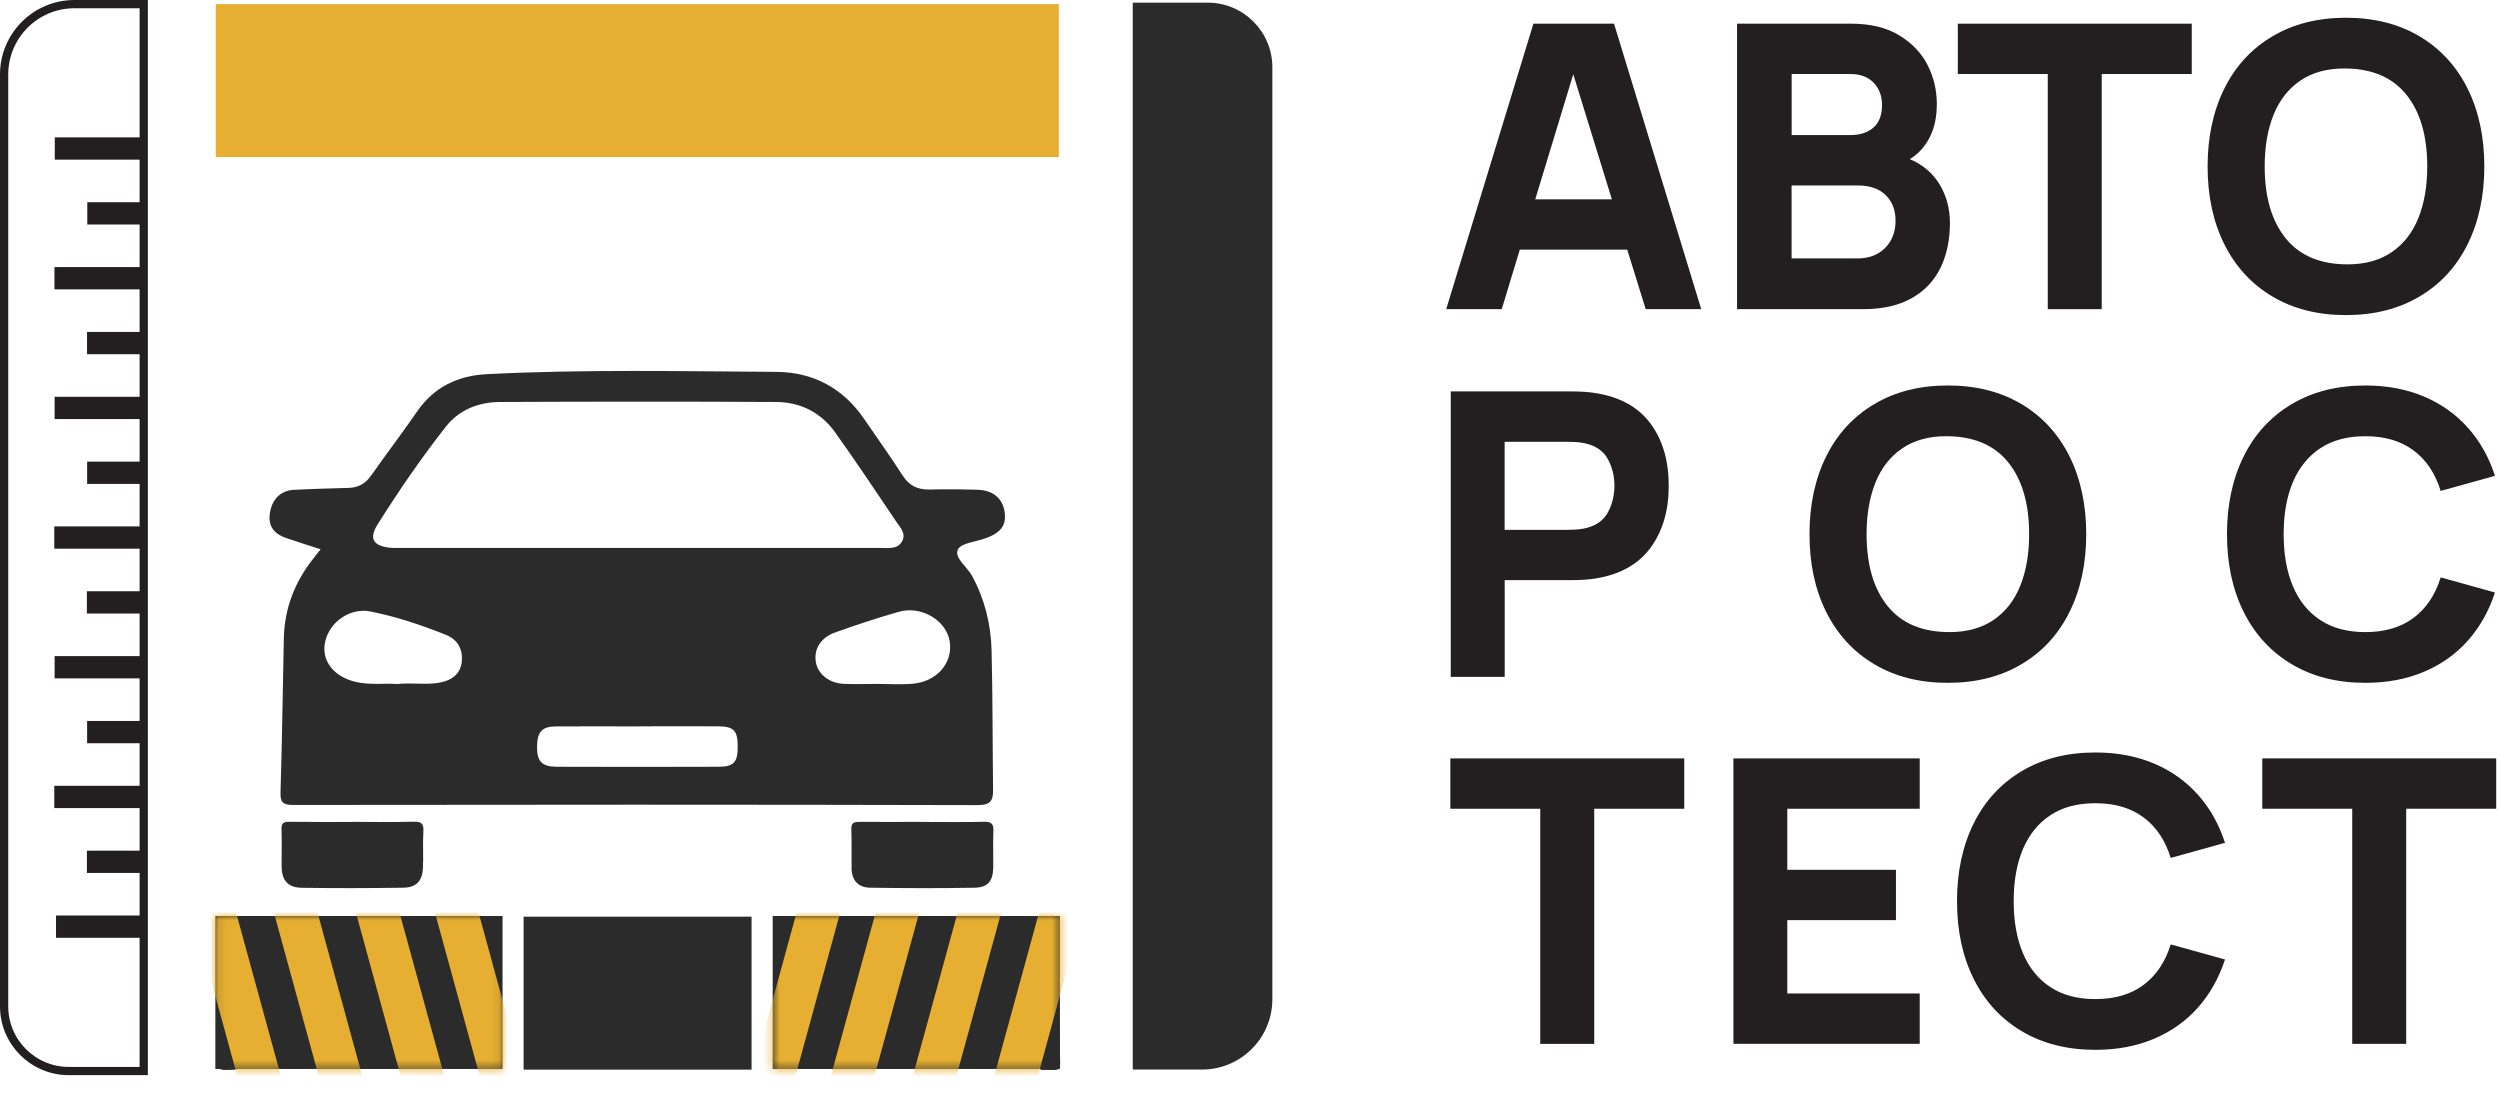 <?xml version="1.0" encoding="UTF-8"?> <svg xmlns="http://www.w3.org/2000/svg" width="303" height="134" viewBox="0 0 303 134" fill="none"><g clip-path="url(#clip0_455_129)"><path d="M38.88 66.58C37.34 66.08 35.99 65.66 34.66 65.2C33.31 64.74 32.51 63.86 32.69 62.35C32.9 60.58 33.96 59.46 35.59 59.37C37.82 59.25 40.06 59.2 42.3 59.13C43.45 59.09 44.3 58.6 44.97 57.65C46.81 55.03 48.76 52.48 50.57 49.85C52.62 46.88 55.53 45.53 58.98 45.35C70.68 44.75 82.39 45 94.09 45.07C98.57 45.1 102.21 47.05 104.77 50.83C106.31 53.1 107.92 55.32 109.4 57.63C110.21 58.9 111.26 59.37 112.71 59.33C114.64 59.28 116.58 59.3 118.51 59.36C120.4 59.42 121.56 60.45 121.77 62.13C121.97 63.67 121.32 64.55 119.48 65.23C118.3 65.67 116.47 65.8 116.09 66.61C115.63 67.6 117.21 68.68 117.81 69.79C119.35 72.62 120.1 75.66 120.18 78.83C120.32 84.43 120.29 90.03 120.36 95.62C120.38 96.94 120.16 97.59 118.46 97.58C90.82 97.51 63.18 97.52 35.54 97.56C34.25 97.56 33.96 97.23 34 95.98C34.19 89.77 34.27 83.57 34.4 77.36C34.48 73.73 35.73 70.52 37.98 67.69C38.23 67.38 38.47 67.06 38.85 66.58H38.88ZM77.46 66.41C87.23 66.41 96.99 66.41 106.76 66.41C107.71 66.41 108.81 66.6 109.35 65.57C109.84 64.65 109.09 63.92 108.63 63.23C106.2 59.61 103.77 55.98 101.23 52.42C99.5 49.99 97 48.73 94.05 48.72C82.91 48.66 71.77 48.67 60.63 48.72C58.04 48.73 55.66 49.64 54.04 51.71C51.06 55.5 48.33 59.49 45.76 63.57C44.69 65.27 45.23 66.16 47.23 66.38C47.68 66.43 48.14 66.41 48.6 66.41C58.21 66.41 67.83 66.41 77.44 66.41H77.46ZM48.12 82.91C49.96 82.7 51.64 83.05 53.31 82.73C54.93 82.42 55.88 81.54 55.98 80.07C56.08 78.6 55.42 77.5 54.04 76.94C51.07 75.75 48.04 74.74 44.9 74.11C42.44 73.62 39.91 75.38 39.4 77.82C38.92 80.09 40.46 82.03 43.13 82.65C44.84 83.05 46.57 82.79 48.12 82.9V82.91ZM77.48 88.04C74.13 88.04 70.77 88.02 67.42 88.04C65.68 88.05 65.12 88.68 65.09 90.49C65.07 92.25 65.66 92.92 67.43 92.93C73.98 92.95 80.54 92.96 87.09 92.93C88.97 92.93 89.43 92.37 89.41 90.39C89.4 88.55 88.92 88.05 87.08 88.03C83.88 88.01 80.68 88.03 77.48 88.03V88.04ZM106.19 82.89C107.66 82.89 109.14 82.99 110.6 82.87C113.57 82.62 115.53 80.32 115.1 77.71C114.69 75.21 111.69 73.38 108.98 74.14C106.36 74.88 103.77 75.74 101.2 76.66C99.43 77.29 98.6 78.73 98.89 80.3C99.15 81.71 100.51 82.8 102.23 82.88C103.55 82.94 104.87 82.89 106.19 82.89Z" fill="#2B2B2B"></path><path d="M111.81 99.62C114.3 99.62 116.8 99.66 119.29 99.6C120.17 99.58 120.43 99.87 120.4 100.73C120.34 102.2 120.4 103.68 120.38 105.15C120.35 106.78 119.74 107.56 118.12 107.59C113.9 107.67 109.68 107.65 105.45 107.59C104.02 107.57 103.23 106.7 103.21 105.24C103.19 103.66 103.24 102.08 103.18 100.51C103.15 99.7 103.53 99.61 104.19 99.61C106.73 99.63 109.28 99.61 111.82 99.61L111.81 99.62Z" fill="#2B2B2B"></path><path d="M42.84 99.61C45.28 99.61 47.72 99.66 50.15 99.59C51.11 99.56 51.37 99.87 51.31 100.79C51.23 102.26 51.33 103.74 51.26 105.21C51.19 106.77 50.46 107.57 48.89 107.59C44.78 107.65 40.66 107.66 36.55 107.6C34.86 107.57 34.14 106.68 34.13 104.95C34.12 103.48 34.17 102 34.12 100.53C34.09 99.78 34.34 99.59 35.07 99.6C37.66 99.64 40.25 99.62 42.84 99.62V99.61Z" fill="#2B2B2B"></path><path d="M126.13 129.67C126.04 128.28 126.62 127.03 127.01 125.76C127.52 124.11 127.42 122.29 128.39 120.77C128.42 123.5 128.44 126.22 128.49 128.95C128.5 129.6 128.18 129.7 127.65 129.68C127.15 129.66 126.64 129.68 126.13 129.68V129.67Z" fill="#2B2B2B"></path><path d="M26.23 121.16C27.41 123.86 27.99 126.74 28.7 129.58C28.6 129.6 28.5 129.65 28.41 129.65C26.22 129.75 26.22 129.75 26.23 127.55C26.23 125.42 26.23 123.29 26.23 121.16Z" fill="#2B2B2B"></path><path d="M36.42 129.68C36.68 129.68 36.94 129.67 37.2 129.66C36.94 129.66 36.68 129.67 36.42 129.68Z" fill="#E6AF31"></path><path d="M137.29 0.32H146.37C150.7 0.32 154.21 3.83 154.21 8.16V121.11C154.21 125.81 150.39 129.63 145.69 129.63H137.29V0.32Z" fill="#2B2B2B"></path><path d="M17.42 129.81H8.34C4.01 129.81 0.5 126.3 0.5 121.97L0.5 9.02C0.5 4.32 4.32 0.5 9.02 0.5H17.42L17.42 129.81Z" stroke="#231F20" stroke-miterlimit="10"></path><path d="M17.4 16.65H6.64V19.35H17.4V16.65Z" fill="#231F20"></path><path d="M17.47 24.51H10.58V27.21H17.47V24.51Z" fill="#231F20"></path><path d="M17.36 32.37H6.6V35.07H17.36V32.37Z" fill="#231F20"></path><path d="M17.44 40.23H10.55V42.93H17.44V40.23Z" fill="#231F20"></path><path d="M17.38 48.09H6.62V50.79H17.38V48.09Z" fill="#231F20"></path><path d="M17.451 55.95H10.56V58.65H17.451V55.95Z" fill="#231F20"></path><path d="M17.34 63.8H6.58V66.5H17.34V63.8Z" fill="#231F20"></path><path d="M17.42 71.66H10.53V74.36H17.42V71.66Z" fill="#231F20"></path><path d="M17.38 79.52H6.62V82.22H17.38V79.52Z" fill="#231F20"></path><path d="M17.451 87.38H10.56V90.08H17.451V87.38Z" fill="#231F20"></path><path d="M17.34 95.24H6.58V97.94H17.34V95.24Z" fill="#231F20"></path><path d="M17.42 103.1H10.53V105.8H17.42V103.1Z" fill="#231F20"></path><path d="M17.55 110.96H6.79V113.66H17.55V110.96Z" fill="#231F20"></path><path d="M128.33 0.5H26.15V19.04H128.33V0.5Z" fill="#E6AF31"></path><path d="M91.09 111.1H63.46V129.64H91.09V111.1Z" fill="#2B2B2B"></path><path d="M60.91 111.02H26.1V129.56H60.91V111.02Z" fill="#2B2B2B"></path><mask id="mask0_455_129" style="mask-type:luminance" maskUnits="userSpaceOnUse" x="26" y="111" width="35" height="19"><path d="M60.91 111.02H26.1V129.56H60.91V111.02Z" fill="white"></path></mask><g mask="url(#mask0_455_129)"><path d="M27.755 107.456L22.836 108.802L29.495 133.127L34.414 131.781L27.755 107.456Z" fill="#E6AF31"></path><path d="M37.625 107.46L32.706 108.806L39.365 133.131L44.284 131.785L37.625 107.46Z" fill="#E6AF31"></path><path d="M47.415 106.924L42.496 108.271L49.155 132.595L54.074 131.249L47.415 106.924Z" fill="#E6AF31"></path><path d="M56.692 105.813L51.773 107.16L58.433 131.485L63.352 130.138L56.692 105.813Z" fill="#E6AF31"></path></g><path d="M93.649 129.56H128.459V111.02H93.649V129.56Z" fill="#2B2B2B"></path><mask id="mask1_455_129" style="mask-type:luminance" maskUnits="userSpaceOnUse" x="93" y="111" width="36" height="19"><path d="M93.649 129.56H128.459V111.02H93.649V129.56Z" fill="white"></path></mask><g mask="url(#mask1_455_129)"><path d="M120.131 131.78L125.05 133.127L131.709 108.802L126.79 107.455L120.131 131.78Z" fill="#E6AF31"></path><path d="M110.261 131.784L115.18 133.13L121.839 108.805L116.92 107.459L110.261 131.784Z" fill="#E6AF31"></path><path d="M100.471 131.252L105.39 132.599L112.049 108.274L107.13 106.927L100.471 131.252Z" fill="#E6AF31"></path><path d="M91.198 130.133L96.117 131.479L102.776 107.155L97.857 105.808L91.198 130.133Z" fill="#E6AF31"></path></g><path d="M185.87 2.87H195.62L206.19 37.47H199.46L197.22 30.26H184.2L182.01 37.47H175.28L185.85 2.87H185.87ZM195.36 24.16L190.68 9L186.07 24.16H195.37H195.36Z" fill="#231F20"></path><path d="M210.521 2.87H224.361C226.701 2.87 228.651 3.34 230.201 4.29C231.751 5.24 232.901 6.44 233.641 7.92C234.381 9.39 234.741 10.95 234.741 12.58C234.741 14.21 234.461 15.48 233.891 16.62C233.321 17.76 232.511 18.65 231.471 19.29C233.041 19.95 234.241 20.97 235.081 22.35C235.911 23.74 236.331 25.29 236.331 27C236.331 29.1 235.941 30.93 235.171 32.5C234.391 34.07 233.221 35.29 231.661 36.16C230.101 37.03 228.161 37.47 225.861 37.47H210.531V2.87H210.521ZM224.26 16.37C225.43 16.37 226.361 16.07 227.061 15.46C227.761 14.85 228.101 13.94 228.101 12.72C228.101 11.63 227.76 10.73 227.09 10.03C226.42 9.33 225.47 8.97 224.26 8.97H217.15V16.37H224.26ZM225.171 31.32C226.051 31.32 226.841 31.13 227.531 30.76C228.221 30.38 228.76 29.85 229.15 29.16C229.54 28.47 229.741 27.67 229.741 26.76C229.741 25.48 229.351 24.45 228.561 23.66C227.771 22.88 226.651 22.48 225.171 22.48H217.141V31.32H225.171Z" fill="#231F20"></path><path d="M248.2 8.97H237.29V2.87H265.64V8.97H254.73V37.47H248.19V8.97H248.2Z" fill="#231F20"></path><path d="M275.421 35.94C272.891 34.44 270.951 32.33 269.591 29.61C268.231 26.89 267.561 23.74 267.561 20.17C267.561 16.6 268.241 13.45 269.591 10.73C270.941 8.01 272.891 5.9 275.421 4.4C277.951 2.9 280.921 2.15 284.331 2.15C287.741 2.15 290.711 2.9 293.241 4.4C295.771 5.9 297.711 8.01 299.071 10.73C300.421 13.45 301.101 16.6 301.101 20.17C301.101 23.74 300.421 26.89 299.071 29.61C297.721 32.33 295.781 34.44 293.241 35.94C290.711 37.44 287.741 38.19 284.331 38.19C280.921 38.19 277.951 37.44 275.421 35.94ZM277.031 28.89C278.731 30.99 281.231 32.04 284.531 32.04C286.641 32.04 288.421 31.55 289.861 30.57C291.301 29.59 292.381 28.22 293.101 26.44C293.821 24.66 294.181 22.57 294.181 20.17C294.181 16.45 293.331 13.55 291.631 11.45C289.931 9.35 287.431 8.3 284.131 8.3C282.021 8.3 280.241 8.79 278.801 9.77C277.361 10.75 276.281 12.12 275.561 13.9C274.841 15.68 274.481 17.77 274.481 20.17C274.481 23.89 275.331 26.79 277.031 28.89Z" fill="#231F20"></path><path d="M175.82 47.44H190.43C191.53 47.44 192.5 47.5 193.31 47.63C196.31 48.09 198.54 49.32 200.03 51.32C201.51 53.31 202.25 55.83 202.25 58.88C202.25 61.93 201.5 64.42 200.02 66.42C198.53 68.42 196.3 69.66 193.32 70.12C192.5 70.25 191.54 70.31 190.44 70.31H182.37V82.04H175.83V47.44H175.82ZM190.14 64.21C191.05 64.21 191.79 64.13 192.35 63.97C193.55 63.65 194.4 63.01 194.91 62.04C195.41 61.07 195.67 60.02 195.67 58.88C195.67 57.74 195.42 56.69 194.91 55.72C194.41 54.75 193.55 54.11 192.35 53.79C191.79 53.63 191.05 53.55 190.14 53.55H182.36V64.22H190.14V64.21Z" fill="#231F20"></path><path d="M227.171 80.51C224.641 79.01 222.701 76.9 221.341 74.18C219.981 71.46 219.311 68.31 219.311 64.74C219.311 61.17 219.991 58.02 221.341 55.3C222.691 52.58 224.641 50.47 227.171 48.97C229.701 47.47 232.671 46.72 236.081 46.72C239.491 46.72 242.461 47.47 244.991 48.97C247.521 50.47 249.461 52.58 250.821 55.3C252.171 58.02 252.851 61.17 252.851 64.74C252.851 68.31 252.171 71.46 250.821 74.18C249.471 76.9 247.531 79.01 244.991 80.51C242.461 82.01 239.491 82.76 236.081 82.76C232.671 82.76 229.701 82.01 227.171 80.51ZM228.781 73.46C230.481 75.56 232.981 76.61 236.281 76.61C238.391 76.61 240.171 76.12 241.611 75.14C243.051 74.16 244.131 72.79 244.851 71.01C245.571 69.23 245.931 67.14 245.931 64.74C245.931 61.02 245.081 58.12 243.381 56.02C241.681 53.92 239.181 52.87 235.881 52.87C233.771 52.87 231.991 53.36 230.551 54.34C229.111 55.32 228.031 56.69 227.311 58.47C226.591 60.25 226.231 62.34 226.231 64.74C226.231 68.46 227.081 71.36 228.781 73.46Z" fill="#231F20"></path><path d="M277.77 80.51C275.24 79.01 273.3 76.9 271.94 74.18C270.58 71.46 269.91 68.31 269.91 64.74C269.91 61.17 270.59 58.02 271.94 55.3C273.29 52.58 275.24 50.47 277.77 48.97C280.3 47.47 283.27 46.72 286.68 46.72C289.29 46.72 291.64 47.16 293.74 48.04C295.84 48.92 297.62 50.18 299.09 51.82C300.56 53.46 301.66 55.41 302.39 57.67L295.81 59.5C295.15 57.37 294.06 55.73 292.52 54.59C290.98 53.44 289.04 52.87 286.68 52.87C284.52 52.87 282.7 53.35 281.23 54.32C279.76 55.29 278.65 56.66 277.9 58.43C277.15 60.2 276.78 62.3 276.78 64.74C276.78 67.18 277.15 69.28 277.9 71.05C278.65 72.82 279.75 74.19 281.23 75.16C282.7 76.13 284.52 76.61 286.68 76.61C289.03 76.61 290.98 76.04 292.52 74.89C294.06 73.74 295.15 72.11 295.81 69.98L302.39 71.81C301.65 74.07 300.55 76.02 299.09 77.66C297.63 79.3 295.84 80.56 293.74 81.44C291.64 82.32 289.29 82.76 286.68 82.76C283.27 82.76 280.3 82.01 277.77 80.51Z" fill="#231F20"></path><path d="M186.69 98.02H175.78V91.92H204.13V98.02H193.22V126.52H186.68V98.02H186.69Z" fill="#231F20"></path><path d="M210.09 91.92H232.67V98.02H216.62V105.42H229.79V111.52H216.62V120.41H232.67V126.51H210.09V91.91V91.92Z" fill="#231F20"></path><path d="M245.05 124.99C242.52 123.49 240.58 121.38 239.22 118.66C237.86 115.94 237.19 112.79 237.19 109.22C237.19 105.65 237.87 102.5 239.22 99.78C240.57 97.06 242.52 94.95 245.05 93.45C247.58 91.95 250.55 91.2 253.96 91.2C256.57 91.2 258.92 91.64 261.02 92.52C263.12 93.4 264.9 94.66 266.37 96.3C267.84 97.94 268.94 99.89 269.67 102.15L263.09 103.98C262.43 101.85 261.34 100.21 259.8 99.07C258.26 97.92 256.32 97.35 253.96 97.35C251.8 97.35 249.98 97.83 248.51 98.8C247.04 99.77 245.93 101.14 245.18 102.91C244.43 104.68 244.06 106.78 244.06 109.22C244.06 111.66 244.43 113.76 245.18 115.53C245.93 117.3 247.03 118.67 248.51 119.64C249.98 120.61 251.8 121.09 253.96 121.09C256.31 121.09 258.26 120.52 259.8 119.37C261.34 118.22 262.43 116.59 263.09 114.46L269.67 116.29C268.93 118.55 267.83 120.5 266.37 122.14C264.91 123.78 263.12 125.04 261.02 125.92C258.92 126.8 256.57 127.24 253.96 127.24C250.55 127.24 247.58 126.49 245.05 124.99Z" fill="#231F20"></path><path d="M285.1 98.02H274.19V91.92H302.54V98.02H291.63V126.52H285.09V98.02H285.1Z" fill="#231F20"></path></g><defs><clipPath id="clip0_455_129"><rect width="302.55" height="133.12" fill="white"></rect></clipPath></defs></svg> 